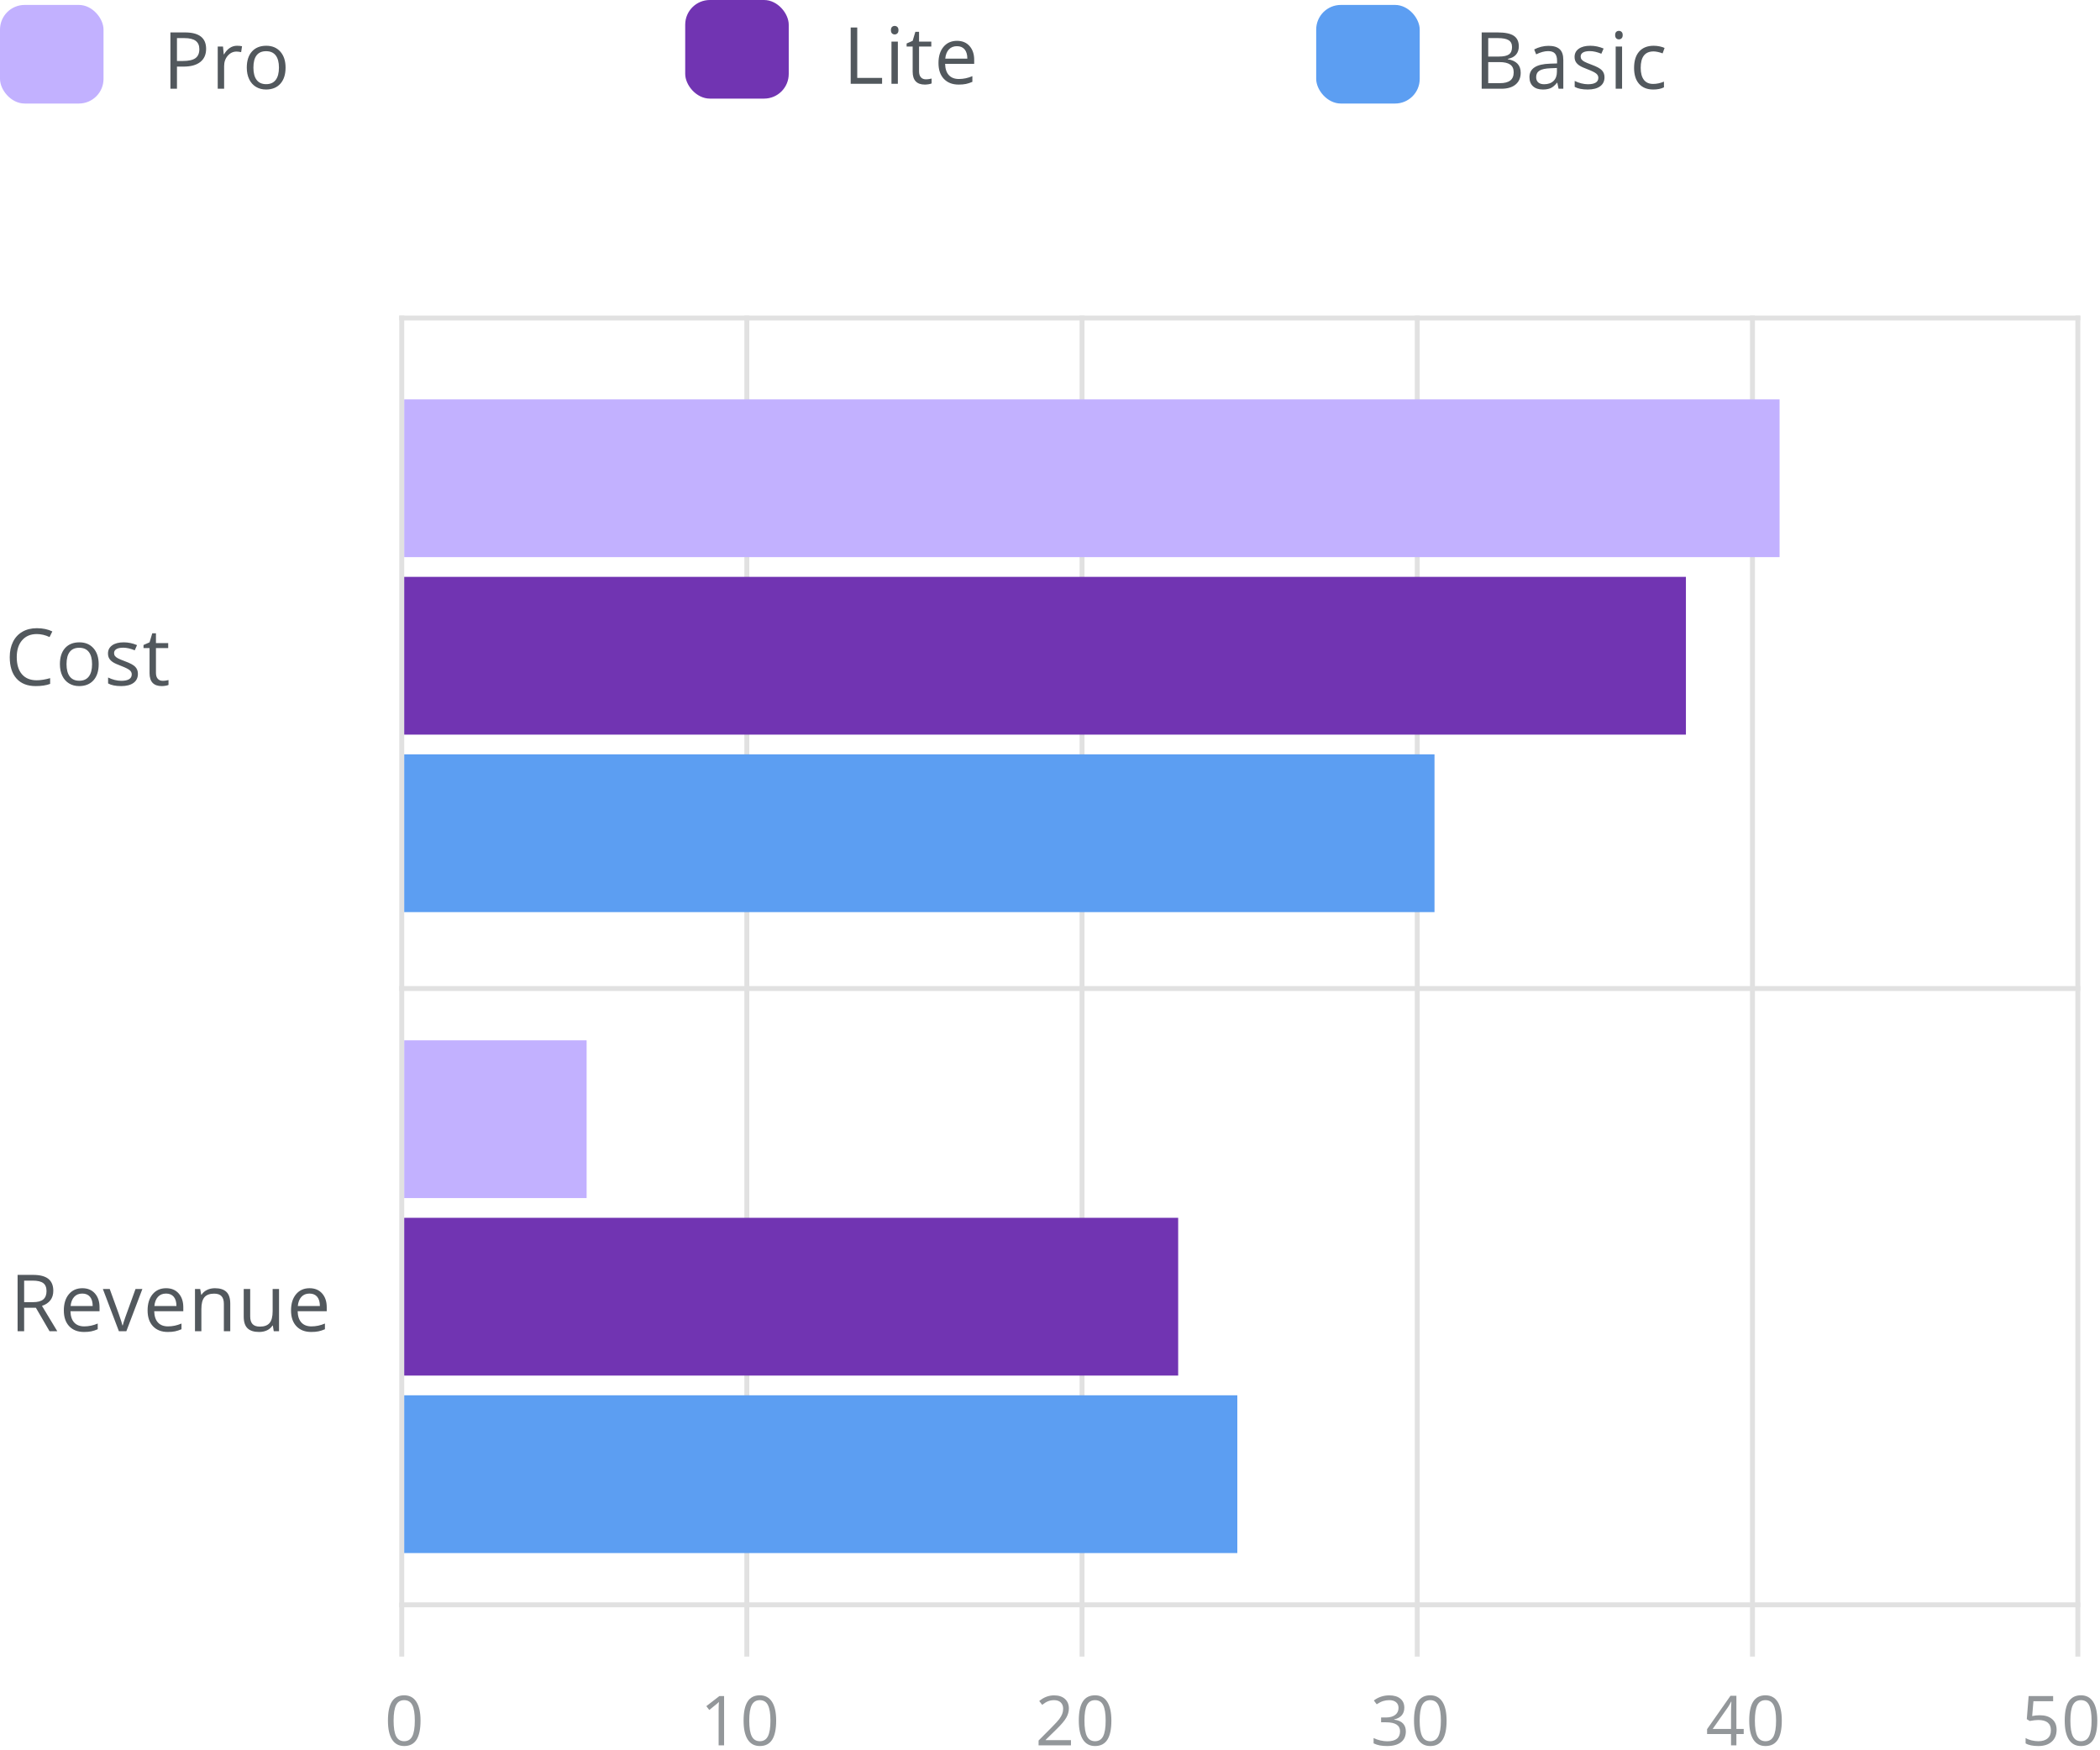 <?xml version="1.0" encoding="UTF-8"?>
<svg width="426px" height="355px" viewBox="0 0 426 355" version="1.1" xmlns="http://www.w3.org/2000/svg" xmlns:xlink="http://www.w3.org/1999/xlink">
    <title>Group 12</title>
    <g id="🖥️-Desktop" stroke="none" stroke-width="1" fill="none" fill-rule="evenodd">
        <g id="Platform-03.1" transform="translate(-954, -404)">
            <g id="Group-12" transform="translate(954, 404)">
                <path d="M146.888,354 L146.888,344.006 L145.931,344.006 L143.285,346.05 L143.887,346.829 C144.853,346.045 145.395,345.601 145.514,345.496 C145.632,345.391 145.739,345.291 145.835,345.195 C145.799,345.724 145.78,346.285 145.78,346.877 L145.78,346.877 L145.78,354 L146.888,354 Z M154.137,354.137 C155.258,354.137 156.091,353.711 156.636,352.858 C157.18,352.006 157.452,350.716 157.452,348.989 C157.452,347.321 157.171,346.048 156.608,345.168 C156.045,344.288 155.222,343.849 154.137,343.849 C153.025,343.849 152.198,344.27 151.656,345.113 C151.113,345.956 150.842,347.248 150.842,348.989 C150.842,350.675 151.122,351.955 151.683,352.828 C152.244,353.7 153.062,354.137 154.137,354.137 Z M154.137,353.159 C153.39,353.159 152.845,352.828 152.503,352.165 C152.161,351.501 151.991,350.443 151.991,348.989 C151.991,347.535 152.161,346.479 152.503,345.821 C152.845,345.162 153.39,344.833 154.137,344.833 C154.894,344.833 155.442,345.167 155.781,345.834 C156.121,346.502 156.29,347.554 156.29,348.989 C156.29,350.425 156.121,351.479 155.781,352.151 C155.442,352.823 154.894,353.159 154.137,353.159 Z" id="10" fill="#93979A" fill-rule="nonzero"></path>
                <path d="M7.242,139.156 C8.404,139.156 9.38,139.008 10.172,138.711 L10.172,138.711 L10.172,137.547 C9.151,137.833 8.242,137.977 7.445,137.977 C6.148,137.977 5.15,137.569 4.449,136.754 C3.749,135.939 3.398,134.784 3.398,133.289 C3.398,131.836 3.762,130.691 4.488,129.855 C5.215,129.02 6.206,128.602 7.461,128.602 C8.326,128.602 9.19,128.805 10.055,129.211 L10.055,129.211 L10.617,128.07 C9.721,127.633 8.674,127.414 7.477,127.414 C6.352,127.414 5.374,127.654 4.543,128.133 C3.712,128.612 3.077,129.294 2.637,130.18 C2.197,131.065 1.977,132.096 1.977,133.273 C1.977,135.154 2.434,136.604 3.348,137.625 C4.262,138.646 5.56,139.156 7.242,139.156 Z M16.051,139.156 C17.29,139.156 18.262,138.764 18.965,137.98 C19.668,137.197 20.019,136.107 20.019,134.711 C20.019,133.352 19.667,132.273 18.961,131.477 C18.255,130.68 17.303,130.281 16.105,130.281 C14.866,130.281 13.897,130.671 13.199,131.449 C12.501,132.228 12.152,133.315 12.152,134.711 C12.152,135.612 12.314,136.398 12.637,137.07 C12.959,137.742 13.418,138.258 14.012,138.617 C14.605,138.977 15.285,139.156 16.051,139.156 Z M16.082,138.07 C15.233,138.07 14.59,137.784 14.152,137.211 C13.715,136.638 13.496,135.805 13.496,134.711 C13.496,133.607 13.712,132.776 14.144,132.219 C14.577,131.661 15.217,131.383 16.066,131.383 C16.926,131.383 17.575,131.665 18.015,132.23 C18.456,132.796 18.676,133.622 18.676,134.711 C18.676,135.81 18.456,136.645 18.015,137.215 C17.575,137.785 16.931,138.07 16.082,138.07 Z M24.586,139.156 C25.659,139.156 26.492,138.94 27.086,138.508 C27.679,138.076 27.976,137.461 27.976,136.664 C27.976,136.096 27.798,135.625 27.441,135.25 C27.084,134.875 26.398,134.503 25.383,134.133 C24.643,133.857 24.143,133.646 23.883,133.5 C23.622,133.354 23.433,133.201 23.316,133.039 C23.199,132.878 23.14,132.682 23.14,132.453 C23.14,132.115 23.297,131.849 23.609,131.656 C23.922,131.464 24.385,131.367 25,131.367 C25.698,131.367 26.476,131.544 27.336,131.898 L27.336,131.898 L27.797,130.844 C26.916,130.469 26.015,130.281 25.093,130.281 C24.104,130.281 23.325,130.483 22.758,130.887 C22.19,131.29 21.906,131.841 21.906,132.539 C21.906,132.93 21.988,133.266 22.152,133.547 C22.316,133.828 22.566,134.079 22.902,134.301 C23.238,134.522 23.804,134.781 24.601,135.078 C25.44,135.401 26.004,135.681 26.293,135.918 C26.582,136.155 26.726,136.44 26.726,136.773 C26.726,137.216 26.544,137.546 26.179,137.762 C25.815,137.978 25.294,138.086 24.617,138.086 C24.179,138.086 23.725,138.026 23.254,137.906 C22.782,137.786 22.341,137.622 21.929,137.414 L21.929,137.414 L21.929,138.617 C22.565,138.977 23.45,139.156 24.586,139.156 Z M32.824,139.156 C33.042,139.156 33.289,139.134 33.562,139.09 C33.835,139.046 34.042,138.99 34.183,138.922 L34.183,138.922 L34.183,137.93 C34.058,137.966 33.889,138.001 33.675,138.035 C33.462,138.069 33.24,138.086 33.011,138.086 C32.584,138.086 32.248,137.948 32.003,137.672 C31.759,137.396 31.636,137 31.636,136.484 L31.636,136.484 L31.636,131.445 L34.121,131.445 L34.121,130.438 L31.636,130.438 L31.636,128.453 L30.886,128.453 L30.339,130.281 L29.113,130.82 L29.113,131.445 L30.339,131.445 L30.339,136.539 C30.339,138.284 31.168,139.156 32.824,139.156 Z" id="Cost" fill="#52585D" fill-rule="nonzero"></path>
                <path d="M4.898,270 L4.898,265.25 L7.281,265.25 L10.047,270 L11.617,270 L8.516,264.867 C10.047,264.336 10.812,263.315 10.812,261.805 C10.812,260.727 10.478,259.919 9.809,259.383 C9.139,258.846 8.104,258.578 6.703,258.578 L6.703,258.578 L3.57,258.578 L3.57,270 L4.898,270 Z M6.719,264.109 L4.898,264.109 L4.898,259.742 L6.625,259.742 C7.609,259.742 8.324,259.909 8.77,260.242 C9.215,260.576 9.438,261.12 9.438,261.875 C9.438,262.62 9.219,263.178 8.781,263.551 C8.344,263.923 7.656,264.109 6.719,264.109 L6.719,264.109 Z M17.043,270.156 C17.621,270.156 18.114,270.113 18.523,270.027 C18.932,269.941 19.366,269.799 19.824,269.602 L19.824,269.602 L19.824,268.445 C18.923,268.831 18.012,269.023 17.09,269.023 C16.215,269.023 15.536,268.763 15.055,268.242 C14.573,267.721 14.319,266.958 14.293,265.953 L14.293,265.953 L20.191,265.953 L20.191,265.133 C20.191,263.977 19.879,263.046 19.254,262.34 C18.629,261.634 17.78,261.281 16.707,261.281 C15.561,261.281 14.648,261.688 13.969,262.5 C13.289,263.312 12.949,264.409 12.949,265.789 C12.949,267.159 13.315,268.229 14.047,269 C14.778,269.771 15.777,270.156 17.043,270.156 Z M18.801,264.898 L14.324,264.898 C14.397,264.107 14.638,263.487 15.047,263.039 C15.456,262.591 16.004,262.367 16.691,262.367 C17.368,262.367 17.889,262.585 18.254,263.02 C18.618,263.454 18.801,264.081 18.801,264.898 L18.801,264.898 Z M25.633,270 L28.883,261.438 L27.492,261.438 C26.429,264.354 25.746,266.246 25.441,267.113 C25.136,267.98 24.955,268.552 24.898,268.828 L24.898,268.828 L24.836,268.828 C24.763,268.474 24.518,267.703 24.101,266.516 L24.101,266.516 L22.258,261.438 L20.867,261.438 L24.117,270 L25.633,270 Z M34.035,270.156 C34.613,270.156 35.106,270.113 35.515,270.027 C35.924,269.941 36.358,269.799 36.816,269.602 L36.816,269.602 L36.816,268.445 C35.915,268.831 35.003,269.023 34.082,269.023 C33.207,269.023 32.528,268.763 32.046,268.242 C31.565,267.721 31.311,266.958 31.285,265.953 L31.285,265.953 L37.183,265.953 L37.183,265.133 C37.183,263.977 36.871,263.046 36.246,262.34 C35.621,261.634 34.772,261.281 33.699,261.281 C32.553,261.281 31.64,261.688 30.96,262.5 C30.281,263.312 29.941,264.409 29.941,265.789 C29.941,267.159 30.307,268.229 31.039,269 C31.77,269.771 32.769,270.156 34.035,270.156 Z M35.792,264.898 L31.316,264.898 C31.389,264.107 31.63,263.487 32.039,263.039 C32.447,262.591 32.996,262.367 33.683,262.367 C34.36,262.367 34.881,262.585 35.246,263.02 C35.61,263.454 35.792,264.081 35.792,264.898 L35.792,264.898 Z M40.851,270 L40.851,265.508 C40.851,264.393 41.059,263.594 41.476,263.109 C41.893,262.625 42.549,262.383 43.445,262.383 C44.122,262.383 44.619,262.555 44.937,262.898 C45.255,263.242 45.413,263.763 45.413,264.461 L45.413,264.461 L45.413,270 L46.71,270 L46.71,264.414 C46.71,263.32 46.45,262.525 45.929,262.027 C45.408,261.53 44.632,261.281 43.601,261.281 C43.012,261.281 42.479,261.397 41.999,261.629 C41.52,261.861 41.148,262.188 40.882,262.609 L40.882,262.609 L40.82,262.609 L40.609,261.438 L39.554,261.438 L39.554,270 L40.851,270 Z M52.558,270.156 C53.162,270.156 53.7,270.044 54.171,269.82 C54.642,269.596 55.011,269.273 55.277,268.852 L55.277,268.852 L55.347,268.852 L55.534,270 L56.605,270 L56.605,261.438 L55.308,261.438 L55.308,265.938 C55.308,267.047 55.101,267.846 54.687,268.336 C54.273,268.826 53.618,269.07 52.722,269.07 C52.045,269.07 51.547,268.898 51.23,268.555 C50.912,268.211 50.753,267.69 50.753,266.992 L50.753,266.992 L50.753,261.438 L49.441,261.438 L49.441,267.039 C49.441,268.128 49.7,268.919 50.218,269.414 C50.736,269.909 51.516,270.156 52.558,270.156 Z M63.132,270.156 C63.71,270.156 64.203,270.113 64.612,270.027 C65.021,269.941 65.455,269.799 65.913,269.602 L65.913,269.602 L65.913,268.445 C65.012,268.831 64.101,269.023 63.179,269.023 C62.304,269.023 61.625,268.763 61.144,268.242 C60.662,267.721 60.408,266.958 60.382,265.953 L60.382,265.953 L66.28,265.953 L66.28,265.133 C66.28,263.977 65.968,263.046 65.343,262.34 C64.718,261.634 63.869,261.281 62.796,261.281 C61.65,261.281 60.737,261.688 60.058,262.5 C59.378,263.312 59.038,264.409 59.038,265.789 C59.038,267.159 59.404,268.229 60.136,269 C60.868,269.771 61.866,270.156 63.132,270.156 Z M64.89,264.898 L60.413,264.898 C60.486,264.107 60.727,263.487 61.136,263.039 C61.545,262.591 62.093,262.367 62.78,262.367 C63.457,262.367 63.978,262.585 64.343,263.02 C64.707,263.454 64.89,264.081 64.89,264.898 L64.89,264.898 Z" id="Revenue" fill="#52585D" fill-rule="nonzero"></path>
                <path d="M217.253,354 L217.253,352.947 L212.112,352.947 L212.112,352.893 L214.3,350.753 C215.275,349.805 215.94,349.021 216.296,348.401 C216.651,347.782 216.829,347.155 216.829,346.521 C216.829,345.71 216.562,345.064 216.029,344.583 C215.496,344.103 214.76,343.862 213.821,343.862 C212.737,343.862 211.734,344.245 210.813,345.011 L210.813,345.011 L211.415,345.783 C211.871,345.423 212.284,345.175 212.656,345.038 C213.027,344.901 213.42,344.833 213.835,344.833 C214.409,344.833 214.858,344.989 215.182,345.301 C215.505,345.613 215.667,346.036 215.667,346.569 C215.667,346.948 215.603,347.301 215.476,347.629 C215.348,347.957 215.157,348.294 214.901,348.641 C214.646,348.987 214.118,349.566 213.315,350.377 L213.315,350.377 L210.684,353.022 L210.684,354 L217.253,354 Z M222.137,354.137 C223.258,354.137 224.091,353.711 224.636,352.858 C225.18,352.006 225.452,350.716 225.452,348.989 C225.452,347.321 225.171,346.048 224.608,345.168 C224.045,344.288 223.222,343.849 222.137,343.849 C221.025,343.849 220.198,344.27 219.656,345.113 C219.113,345.956 218.842,347.248 218.842,348.989 C218.842,350.675 219.122,351.955 219.683,352.828 C220.244,353.7 221.062,354.137 222.137,354.137 Z M222.137,353.159 C221.39,353.159 220.845,352.828 220.503,352.165 C220.161,351.501 219.991,350.443 219.991,348.989 C219.991,347.535 220.161,346.479 220.503,345.821 C220.845,345.162 221.39,344.833 222.137,344.833 C222.894,344.833 223.442,345.167 223.781,345.834 C224.121,346.502 224.29,347.554 224.29,348.989 C224.29,350.425 224.121,351.479 223.781,352.151 C223.442,352.823 222.894,353.159 222.137,353.159 Z" id="20" fill="#93979A" fill-rule="nonzero"></path>
                <path d="M281.377,354.137 C282.594,354.137 283.533,353.88 284.193,353.368 C284.854,352.855 285.185,352.122 285.185,351.17 C285.185,350.505 284.991,349.967 284.604,349.557 C284.216,349.146 283.621,348.891 282.819,348.791 L282.819,348.791 L282.819,348.736 C283.476,348.6 283.983,348.328 284.34,347.923 C284.698,347.517 284.877,346.995 284.877,346.357 C284.877,345.583 284.608,344.973 284.07,344.529 C283.533,344.084 282.778,343.862 281.808,343.862 C281.215,343.862 280.651,343.955 280.116,344.139 C279.58,344.324 279.107,344.578 278.697,344.901 L278.697,344.901 L279.271,345.667 C279.768,345.348 280.21,345.129 280.598,345.011 C280.985,344.892 281.397,344.833 281.835,344.833 C282.409,344.833 282.864,344.972 283.199,345.25 C283.534,345.528 283.701,345.911 283.701,346.398 C283.701,347.009 283.473,347.486 283.018,347.831 C282.562,348.175 281.944,348.347 281.165,348.347 L281.165,348.347 L280.167,348.347 L280.167,349.324 L281.151,349.324 C283.056,349.324 284.009,349.93 284.009,351.143 C284.009,352.496 283.145,353.173 281.418,353.173 C280.98,353.173 280.517,353.117 280.027,353.005 C279.537,352.894 279.076,352.731 278.643,352.517 L278.643,352.517 L278.643,353.597 C279.057,353.797 279.485,353.937 279.924,354.017 C280.364,354.097 280.848,354.137 281.377,354.137 Z M290.137,354.137 C291.258,354.137 292.091,353.711 292.636,352.858 C293.18,352.006 293.452,350.716 293.452,348.989 C293.452,347.321 293.171,346.048 292.608,345.168 C292.045,344.288 291.222,343.849 290.137,343.849 C289.025,343.849 288.198,344.27 287.656,345.113 C287.113,345.956 286.842,347.248 286.842,348.989 C286.842,350.675 287.122,351.955 287.683,352.828 C288.244,353.7 289.062,354.137 290.137,354.137 Z M290.137,353.159 C289.39,353.159 288.845,352.828 288.503,352.165 C288.161,351.501 287.991,350.443 287.991,348.989 C287.991,347.535 288.161,346.479 288.503,345.821 C288.845,345.162 289.39,344.833 290.137,344.833 C290.894,344.833 291.442,345.167 291.781,345.834 C292.121,346.502 292.29,347.554 292.29,348.989 C292.29,350.425 292.121,351.479 291.781,352.151 C291.442,352.823 290.894,353.159 290.137,353.159 Z" id="30" fill="#93979A" fill-rule="nonzero"></path>
                <path d="M352.241,354 L352.241,351.703 L353.725,351.703 L353.725,350.671 L352.241,350.671 L352.241,343.951 L351.038,343.951 L346.294,350.712 L346.294,351.703 L351.154,351.703 L351.154,354 L352.241,354 Z M351.154,350.671 L347.429,350.671 L350.553,346.228 C350.744,345.94 350.949,345.578 351.168,345.141 L351.168,345.141 L351.223,345.141 C351.177,345.961 351.154,346.697 351.154,347.349 L351.154,347.349 L351.154,350.671 Z M358.137,354.137 C359.258,354.137 360.091,353.711 360.636,352.858 C361.18,352.006 361.452,350.716 361.452,348.989 C361.452,347.321 361.171,346.048 360.608,345.168 C360.045,344.288 359.222,343.849 358.137,343.849 C357.025,343.849 356.198,344.27 355.656,345.113 C355.113,345.956 354.842,347.248 354.842,348.989 C354.842,350.675 355.122,351.955 355.683,352.828 C356.244,353.7 357.062,354.137 358.137,354.137 Z M358.137,353.159 C357.39,353.159 356.845,352.828 356.503,352.165 C356.161,351.501 355.991,350.443 355.991,348.989 C355.991,347.535 356.161,346.479 356.503,345.821 C356.845,345.162 357.39,344.833 358.137,344.833 C358.894,344.833 359.442,345.167 359.781,345.834 C360.121,346.502 360.29,347.554 360.29,348.989 C360.29,350.425 360.121,351.479 359.781,352.151 C359.442,352.823 358.894,353.159 358.137,353.159 Z" id="40" fill="#93979A" fill-rule="nonzero"></path>
                <path d="M413.486,354.137 C414.644,354.137 415.552,353.843 416.21,353.255 C416.869,352.667 417.198,351.856 417.198,350.821 C417.198,349.914 416.896,349.2 416.292,348.678 C415.689,348.156 414.86,347.896 413.808,347.896 C413.288,347.896 412.766,347.948 412.242,348.053 L412.242,348.053 L412.495,345.052 L416.494,345.052 L416.494,344.006 L411.524,344.006 L411.148,348.682 L411.736,349.058 C412.461,348.925 413.04,348.859 413.473,348.859 C415.182,348.859 416.036,349.557 416.036,350.951 C416.036,351.667 415.814,352.214 415.37,352.592 C414.925,352.97 414.302,353.159 413.5,353.159 C413.04,353.159 412.573,353.101 412.099,352.985 C411.625,352.869 411.228,352.708 410.909,352.503 L410.909,352.503 L410.909,353.597 C411.502,353.957 412.361,354.137 413.486,354.137 Z M422.137,354.137 C423.258,354.137 424.091,353.711 424.636,352.858 C425.18,352.006 425.452,350.716 425.452,348.989 C425.452,347.321 425.171,346.048 424.608,345.168 C424.045,344.288 423.222,343.849 422.137,343.849 C421.025,343.849 420.198,344.27 419.656,345.113 C419.113,345.956 418.842,347.248 418.842,348.989 C418.842,350.675 419.122,351.955 419.683,352.828 C420.244,353.7 421.062,354.137 422.137,354.137 Z M422.137,353.159 C421.39,353.159 420.845,352.828 420.503,352.165 C420.161,351.501 419.991,350.443 419.991,348.989 C419.991,347.535 420.161,346.479 420.503,345.821 C420.845,345.162 421.39,344.833 422.137,344.833 C422.894,344.833 423.442,345.167 423.781,345.834 C424.121,346.502 424.29,347.554 424.29,348.989 C424.29,350.425 424.121,351.479 423.781,352.151 C423.442,352.823 422.894,353.159 422.137,353.159 Z" id="50" fill="#93979A" fill-rule="nonzero"></path>
                <path d="M81.992,354.137 C83.113,354.137 83.946,353.711 84.491,352.858 C85.035,352.006 85.308,350.716 85.308,348.989 C85.308,347.321 85.026,346.048 84.463,345.168 C83.901,344.288 83.077,343.849 81.992,343.849 C80.88,343.849 80.053,344.27 79.511,345.113 C78.968,345.956 78.697,347.248 78.697,348.989 C78.697,350.675 78.978,351.955 79.538,352.828 C80.099,353.7 80.917,354.137 81.992,354.137 Z M81.992,353.159 C81.245,353.159 80.7,352.828 80.358,352.165 C80.017,351.501 79.846,350.443 79.846,348.989 C79.846,347.535 80.017,346.479 80.358,345.821 C80.7,345.162 81.245,344.833 81.992,344.833 C82.749,344.833 83.297,345.167 83.636,345.834 C83.976,346.502 84.146,347.554 84.146,348.989 C84.146,350.425 83.976,351.479 83.636,352.151 C83.297,352.823 82.749,353.159 81.992,353.159 Z" id="0" fill="#93979A" fill-rule="nonzero"></path>
                <polygon id="Line-3" fill="#E1E1E1" fill-rule="nonzero" points="82 64 82 336 81 336 81 64"></polygon>
                <polygon id="Line-3-Copy-3" fill="#E1E1E1" fill-rule="nonzero" points="288 64 288 336 287 336 287 64"></polygon>
                <polygon id="Line-3-Copy-5" fill="#E1E1E1" fill-rule="nonzero" points="356 64 356 336 355 336 355 64"></polygon>
                <polygon id="Line-3-Copy" fill="#E1E1E1" fill-rule="nonzero" points="152 64 152 336 151 336 151 64"></polygon>
                <polygon id="Line-3-Copy-4" fill="#E1E1E1" fill-rule="nonzero" points="422 64 422 336 421 336 421 64"></polygon>
                <polygon id="Line-3-Copy-2" fill="#E1E1E1" fill-rule="nonzero" points="220 64 220 336 219 336 219 64"></polygon>
                <polygon id="Line" fill="#E1E1E1" fill-rule="nonzero" points="422 64 422 65 81 65 81 64"></polygon>
                <polygon id="Line-Copy-2" fill="#E1E1E1" fill-rule="nonzero" points="422 200 422 201 81 201 81 200"></polygon>
                <polygon id="Line-Copy" fill="#E1E1E1" fill-rule="nonzero" points="422 325 422 326 81 326 81 325"></polygon>
                <rect id="Rectangle" fill="#C2B1FF" x="82" y="81" width="279" height="32"></rect>
                <rect id="Rectangle-Copy-8" fill="#C2B1FF" x="82" y="211" width="37" height="32"></rect>
                <rect id="Rectangle-Copy-9" fill="#7134B2" x="82" y="247" width="157" height="32"></rect>
                <rect id="Rectangle-Copy-10" fill="#5C9EF2" x="82" y="283" width="169" height="32"></rect>
                <rect id="Rectangle-Copy-6" fill="#7134B2" x="82" y="117" width="260" height="32"></rect>
                <rect id="Rectangle-Copy-7" fill="#5C9EF2" x="82" y="153" width="209" height="32"></rect>
                <path d="M35.898,18 L35.898,13.508 L37.242,13.508 C38.711,13.508 39.84,13.197 40.629,12.574 C41.418,11.952 41.812,11.062 41.812,9.906 C41.812,7.688 40.385,6.578 37.531,6.578 L37.531,6.578 L34.57,6.578 L34.57,18 L35.898,18 Z M37.094,12.367 L35.898,12.367 L35.898,7.727 L37.383,7.727 C38.43,7.727 39.201,7.911 39.695,8.281 C40.19,8.651 40.438,9.214 40.438,9.969 C40.438,10.807 40.174,11.417 39.648,11.797 C39.122,12.177 38.271,12.367 37.094,12.367 L37.094,12.367 Z M45.465,18 L45.465,13.406 C45.465,12.568 45.711,11.867 46.203,11.305 C46.695,10.742 47.288,10.461 47.98,10.461 C48.251,10.461 48.564,10.5 48.918,10.578 L48.918,10.578 L49.097,9.375 C48.795,9.312 48.454,9.281 48.074,9.281 C47.538,9.281 47.045,9.432 46.597,9.734 C46.15,10.036 45.767,10.466 45.449,11.023 L45.449,11.023 L45.387,11.023 L45.238,9.438 L44.168,9.438 L44.168,18 L45.465,18 Z M53.961,18.156 C55.2,18.156 56.172,17.764 56.875,16.98 C57.578,16.197 57.929,15.107 57.929,13.711 C57.929,12.352 57.577,11.273 56.871,10.477 C56.165,9.68 55.213,9.281 54.015,9.281 C52.776,9.281 51.807,9.671 51.109,10.449 C50.411,11.228 50.062,12.315 50.062,13.711 C50.062,14.612 50.224,15.398 50.547,16.07 C50.869,16.742 51.328,17.258 51.922,17.617 C52.515,17.977 53.195,18.156 53.961,18.156 Z M53.992,17.07 C53.143,17.07 52.5,16.784 52.062,16.211 C51.625,15.638 51.406,14.805 51.406,13.711 C51.406,12.607 51.622,11.776 52.054,11.219 C52.487,10.661 53.127,10.383 53.976,10.383 C54.836,10.383 55.485,10.665 55.925,11.23 C56.366,11.796 56.586,12.622 56.586,13.711 C56.586,14.81 56.366,15.645 55.925,16.215 C55.485,16.785 54.841,17.07 53.992,17.07 Z" id="Pro" fill="#52585D" fill-rule="nonzero"></path>
                <path d="M178.938,17 L178.938,15.797 L173.898,15.797 L173.898,5.578 L172.57,5.578 L172.57,17 L178.938,17 Z M181.496,6.984 C181.704,6.984 181.884,6.913 182.035,6.77 C182.186,6.626 182.262,6.409 182.262,6.117 C182.262,5.826 182.186,5.609 182.035,5.469 C181.884,5.328 181.704,5.258 181.496,5.258 C181.277,5.258 181.095,5.327 180.949,5.465 C180.803,5.603 180.73,5.82 180.73,6.117 C180.73,6.409 180.803,6.626 180.949,6.77 C181.095,6.913 181.277,6.984 181.496,6.984 Z M182.137,17 L182.137,8.438 L180.84,8.438 L180.84,17 L182.137,17 Z M187.625,17.156 C187.843,17.156 188.09,17.134 188.363,17.09 C188.636,17.046 188.843,16.99 188.984,16.922 L188.984,16.922 L188.984,15.93 C188.859,15.966 188.69,16.001 188.476,16.035 C188.263,16.069 188.041,16.086 187.812,16.086 C187.385,16.086 187.049,15.948 186.804,15.672 C186.56,15.396 186.437,15 186.437,14.484 L186.437,14.484 L186.437,9.445 L188.922,9.445 L188.922,8.438 L186.437,8.438 L186.437,6.453 L185.687,6.453 L185.14,8.281 L183.914,8.82 L183.914,9.445 L185.14,9.445 L185.14,14.539 C185.14,16.284 185.968,17.156 187.625,17.156 Z M194.472,17.156 C195.05,17.156 195.544,17.113 195.953,17.027 C196.362,16.941 196.795,16.799 197.253,16.602 L197.253,16.602 L197.253,15.445 C196.352,15.831 195.441,16.023 194.519,16.023 C193.644,16.023 192.966,15.763 192.484,15.242 C192.002,14.721 191.748,13.958 191.722,12.953 L191.722,12.953 L197.621,12.953 L197.621,12.133 C197.621,10.977 197.308,10.046 196.683,9.34 C196.058,8.634 195.209,8.281 194.136,8.281 C192.99,8.281 192.078,8.688 191.398,9.5 C190.718,10.312 190.378,11.409 190.378,12.789 C190.378,14.159 190.744,15.229 191.476,16 C192.208,16.771 193.207,17.156 194.472,17.156 Z M196.23,11.898 L191.753,11.898 C191.826,11.107 192.067,10.487 192.476,10.039 C192.885,9.591 193.433,9.367 194.121,9.367 C194.798,9.367 195.319,9.585 195.683,10.02 C196.048,10.454 196.23,11.081 196.23,11.898 L196.23,11.898 Z" id="Lite" fill="#52585D" fill-rule="nonzero"></path>
                <path d="M304.555,18 C305.794,18 306.759,17.714 307.449,17.141 C308.139,16.568 308.484,15.771 308.484,14.75 C308.484,13.224 307.617,12.312 305.883,12.016 L305.883,12.016 L305.883,11.938 C306.607,11.807 307.158,11.522 307.535,11.082 C307.913,10.642 308.102,10.083 308.102,9.406 C308.102,8.427 307.763,7.711 307.086,7.258 C306.409,6.805 305.312,6.578 303.797,6.578 L303.797,6.578 L300.57,6.578 L300.57,18 L304.555,18 Z M304.086,11.469 L301.898,11.469 L301.898,7.727 L303.852,7.727 C304.852,7.727 305.581,7.868 306.039,8.152 C306.497,8.436 306.727,8.898 306.727,9.539 C306.727,10.237 306.521,10.733 306.109,11.027 C305.698,11.322 305.023,11.469 304.086,11.469 L304.086,11.469 Z M304.281,16.867 L301.898,16.867 L301.898,12.594 L304.172,12.594 C305.146,12.594 305.871,12.76 306.348,13.094 C306.824,13.427 307.062,13.948 307.062,14.656 C307.062,15.417 306.829,15.975 306.363,16.332 C305.897,16.689 305.203,16.867 304.281,16.867 L304.281,16.867 Z M312.98,18.156 C313.616,18.156 314.146,18.061 314.57,17.871 C314.995,17.681 315.42,17.318 315.848,16.781 L315.848,16.781 L315.91,16.781 L316.168,18 L317.129,18 L317.129,12.156 C317.129,11.156 316.883,10.43 316.39,9.977 C315.898,9.523 315.142,9.297 314.121,9.297 C313.616,9.297 313.112,9.362 312.609,9.492 C312.107,9.622 311.644,9.802 311.223,10.031 L311.223,10.031 L311.621,11.023 C312.522,10.586 313.329,10.367 314.043,10.367 C314.678,10.367 315.14,10.527 315.43,10.848 C315.719,11.168 315.863,11.664 315.863,12.336 L315.863,12.336 L315.863,12.867 L314.41,12.914 C311.644,12.997 310.262,13.904 310.262,15.633 C310.262,16.44 310.502,17.062 310.984,17.5 C311.466,17.938 312.131,18.156 312.98,18.156 Z M313.238,17.086 C312.728,17.086 312.331,16.964 312.047,16.719 C311.763,16.474 311.621,16.117 311.621,15.648 C311.621,15.049 311.849,14.608 312.305,14.324 C312.76,14.04 313.504,13.88 314.535,13.844 L314.535,13.844 L315.832,13.789 L315.832,14.562 C315.832,15.359 315.601,15.979 315.14,16.422 C314.68,16.865 314.045,17.086 313.238,17.086 Z M322.093,18.156 C323.166,18.156 324,17.94 324.593,17.508 C325.187,17.076 325.484,16.461 325.484,15.664 C325.484,15.096 325.306,14.625 324.949,14.25 C324.592,13.875 323.906,13.503 322.89,13.133 C322.151,12.857 321.651,12.646 321.39,12.5 C321.13,12.354 320.941,12.201 320.824,12.039 C320.707,11.878 320.648,11.682 320.648,11.453 C320.648,11.115 320.804,10.849 321.117,10.656 C321.429,10.464 321.893,10.367 322.507,10.367 C323.205,10.367 323.984,10.544 324.843,10.898 L324.843,10.898 L325.304,9.844 C324.424,9.469 323.523,9.281 322.601,9.281 C321.612,9.281 320.833,9.483 320.265,9.887 C319.698,10.29 319.414,10.841 319.414,11.539 C319.414,11.93 319.496,12.266 319.66,12.547 C319.824,12.828 320.074,13.079 320.41,13.301 C320.746,13.522 321.312,13.781 322.109,14.078 C322.948,14.401 323.511,14.681 323.8,14.918 C324.09,15.155 324.234,15.44 324.234,15.773 C324.234,16.216 324.052,16.546 323.687,16.762 C323.323,16.978 322.802,17.086 322.125,17.086 C321.687,17.086 321.233,17.026 320.761,16.906 C320.29,16.786 319.849,16.622 319.437,16.414 L319.437,16.414 L319.437,17.617 C320.073,17.977 320.958,18.156 322.093,18.156 Z M328.41,7.984 C328.618,7.984 328.798,7.913 328.949,7.77 C329.1,7.626 329.175,7.409 329.175,7.117 C329.175,6.826 329.1,6.609 328.949,6.469 C328.798,6.328 328.618,6.258 328.41,6.258 C328.191,6.258 328.009,6.327 327.863,6.465 C327.717,6.603 327.644,6.82 327.644,7.117 C327.644,7.409 327.717,7.626 327.863,7.77 C328.009,7.913 328.191,7.984 328.41,7.984 Z M329.05,18 L329.05,9.438 L327.753,9.438 L327.753,18 L329.05,18 Z M335.382,18.156 C336.252,18.156 336.973,18.008 337.546,17.711 L337.546,17.711 L337.546,16.562 C336.796,16.87 336.064,17.023 335.351,17.023 C334.518,17.023 333.889,16.742 333.464,16.18 C333.04,15.617 332.827,14.81 332.827,13.758 C332.827,11.539 333.697,10.43 335.437,10.43 C335.697,10.43 335.997,10.467 336.335,10.543 C336.674,10.618 336.986,10.714 337.273,10.828 L337.273,10.828 L337.671,9.727 C337.437,9.607 337.114,9.503 336.702,9.414 C336.291,9.326 335.88,9.281 335.468,9.281 C334.192,9.281 333.209,9.672 332.519,10.453 C331.829,11.234 331.484,12.341 331.484,13.773 C331.484,15.169 331.824,16.249 332.503,17.012 C333.183,17.775 334.143,18.156 335.382,18.156 Z" id="Basic" fill="#52585D" fill-rule="nonzero"></path>
                <rect id="Rectangle-Copy-3" fill="#C2B1FF" x="0" y="1" width="21" height="20" rx="5"></rect>
                <rect id="Rectangle-Copy-5" fill="#7134B2" x="139" y="0" width="21" height="20" rx="5"></rect>
                <rect id="Rectangle-Copy-4" fill="#5C9EF2" x="267" y="1" width="21" height="20" rx="5"></rect>
            </g>
        </g>
    </g>
</svg>